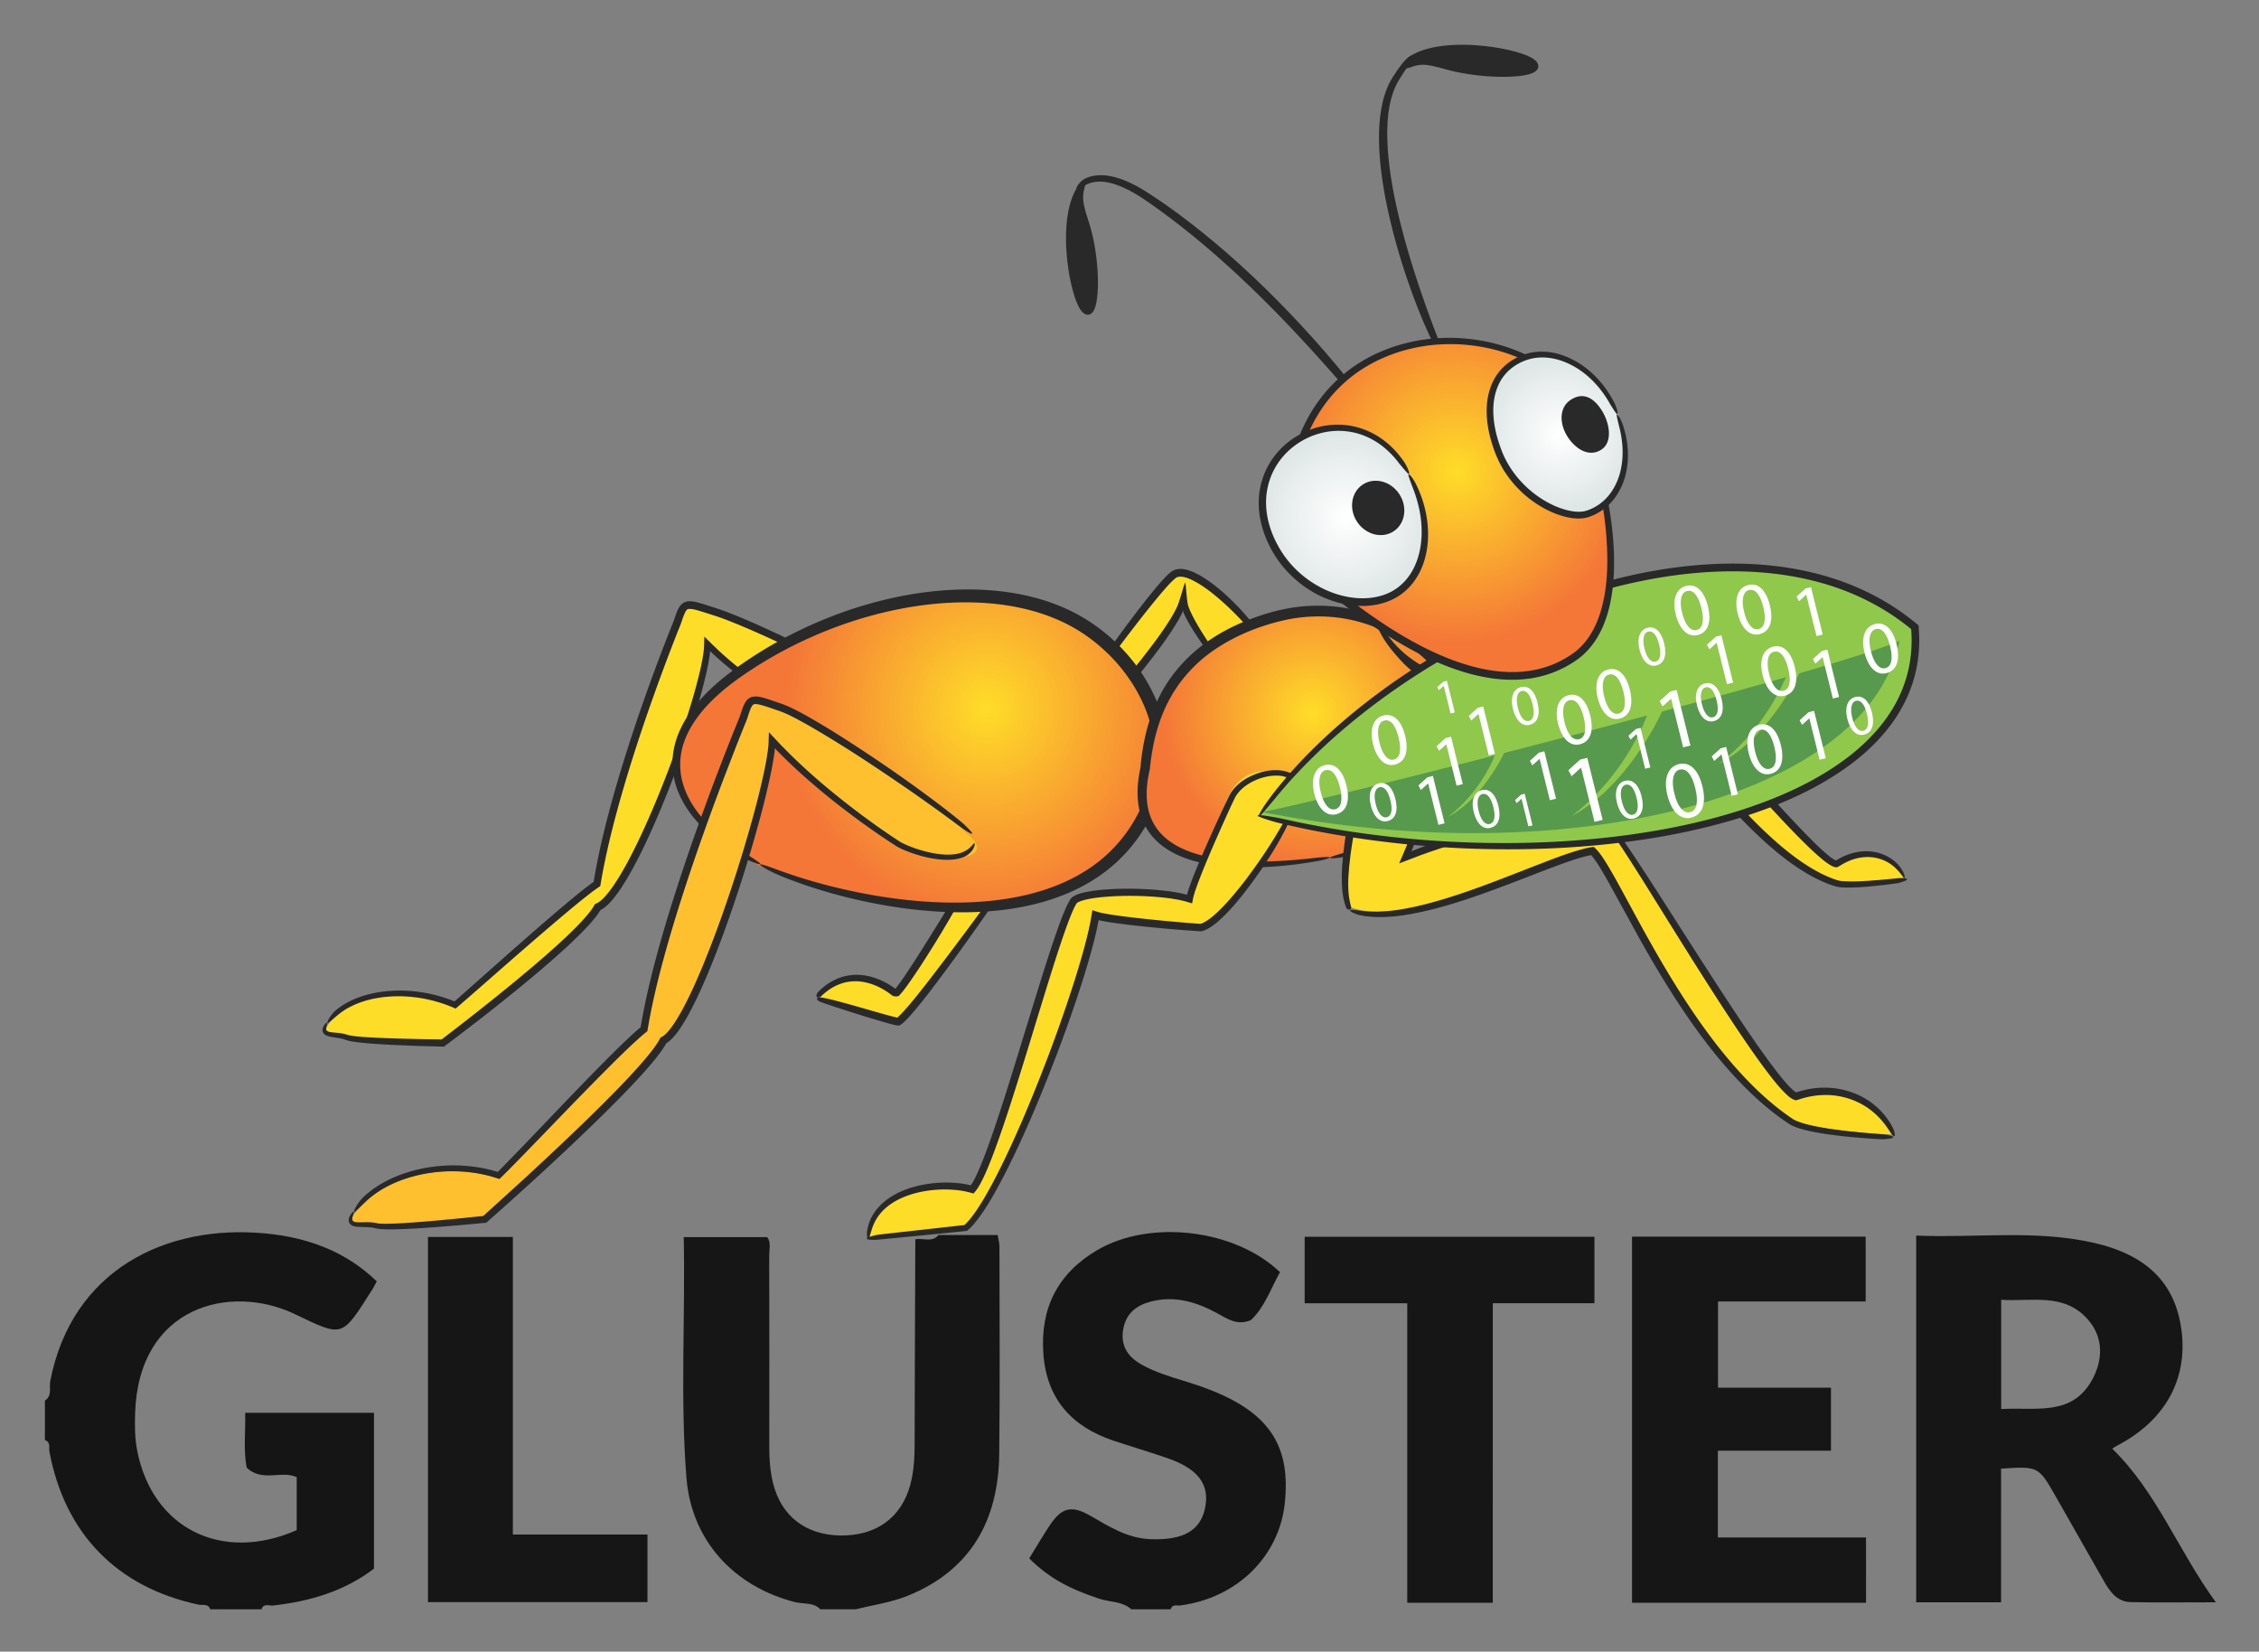 <svg xmlns="http://www.w3.org/2000/svg" role="img" xmlns:xlink="http://www.w3.org/1999/xlink" viewBox="20.67 13.17 459.16 335.66"><rect x="20.67" y="13.17" width="459.16" height="335.66" fill="#808080" stroke="none"/><title>Gluster logo</title><g transform="translate(72 75.2)"><linearGradient id="a" x1="-142.899" x2="122.961" y1="4.384" y2="4.384" gradientTransform="rotate(3.629 -1705.352 389571.087) scale(170.977)" gradientUnits="userSpaceOnUse"><stop offset="0" stop-color="#fedd28"/><stop offset="1" stop-color="#ef7c37"/></linearGradient><path fill="url(#a)" d="M237.94 87.824l-12.79 11.088c17.004.882 46.497-17.43 55.505-20.337 4.804 2.815 23.582 33.489 40.534 38.727 2.614.874 14.378-.834 14.378-.834-1.777-4.303-7.658-6.718-13.564-2.845-3.614.372-34.247-37.297-38.256-39.954a25.563 25.563 0 0 0-3.152-.185c-9.478-.001-23.854 4.44-42.649 14.34"/></g><path fill="#292929" d="M406.133 189.778c-.938-.983-2.323-1.855-4.031-2.233-1.7-.383-3.703-.221-5.63.605-.479.211-.961.439-1.427.724a5.998 5.998 0 0 0-.355.218l-.562.312c-.406.095-.904-.133-1.221-.297-1.144-.648-2.049-1.461-3.008-2.3-1.883-1.692-3.738-3.577-5.641-5.561-7.581-7.94-15.748-17.563-23.899-26.661a137.939 137.939 0 0 0-3.092-3.329c-.52-.531-1.05-1.066-1.576-1.52-.296-.235-.115-.155-.622-.218-.361-.04-.724-.064-1.084-.087-2.901-.155-5.791.146-8.555.614-5.539.968-10.617 2.604-15.046 4.212-8.854 3.282-15.175 6.502-17.562 7.646-1.828.904-5.357 2.178-.449-.88.158-.093 1.798-.962 4.6-2.326 2.806-1.357 6.772-3.215 11.646-5.127 4.876-1.887 10.658-3.904 17.146-5.03a45.436 45.436 0 0 1 4.99-.576 32.072 32.072 0 0 1 2.58-.044c.435.011.869.029 1.306.062l.656.056.385.042c.178.032.373.011.508.149.34.235.485.373.657.52l.495.454.937.921c.61.619 1.207 1.251 1.8 1.886a299.24 299.24 0 0 1 3.508 3.856c9.266 10.359 18.321 21.062 25.945 28.637.957.935 1.898 1.814 2.832 2.57.231.188.466.365.694.525.208.15.505.328.617.379.085.039.195.089.278.006l.261-.16.395-.219c2.096-1.142 4.296-1.564 6.127-1.404a8.98 8.98 0 0 1 4.221 1.41c.957.619 1.455 1.209 1.665 1.438.766.938 1.034 1.665 1.148 2.066.1.416.055.524-.07.444-.24-.167-.824-1.064-1.567-1.78"/><path fill="#292929" d="M354.623 154.573c5.221 4.364 13.944 17.18 24.348 27.19 2.595 2.492 5.294 4.799 8.04 6.663 1.373.932 2.756 1.755 4.133 2.423a23.3 23.3 0 0 0 2.053.887c.327.124.705.254.996.346.288.082.627.127.959.158 2.713.182 5.192-.065 7.117-.197 1.938-.158 3.372-.311 4.155-.393 1.199-.125 3.459.072.125.981-.104.025-1.196.188-3.036.402-1.846.193-4.41.525-7.591.518-.399-.01-.812-.024-1.247-.073a6.645 6.645 0 0 1-.681-.109c-.26-.059-.467-.137-.659-.193a24.557 24.557 0 0 1-2.474-.963c-1.653-.749-3.308-1.698-4.934-2.791-3.254-2.186-6.396-4.924-9.355-7.836-5.918-5.84-11.129-12.362-15.123-17.383-1.991-2.517-3.681-4.664-4.958-6.209-1.271-1.553-2.146-2.474-2.363-2.723-.825-.962-1.021-1.178-.827-1.274.197-.083.816.178 1.322.576"/><g transform="translate(72 75.2)"><linearGradient id="b" x1="-141.019" x2="125.04" y1="8.456" y2="8.456" gradientTransform="rotate(3.629 2398.675 122994.492) scale(53.948)" gradientUnits="userSpaceOnUse"><stop offset="0" stop-color="#fedd28"/><stop offset="1" stop-color="#ef7c37"/></linearGradient><path fill="url(#b)" d="M186.919 55.067c-3.196 2.239-15.953 20.363-15.953 20.363l-2.449 3.794 3.121 4.454s15.542-16.886 17.244-23.589c.181 3.843 8.861 14.607 8.861 14.607l6.653-6.305c-2.951-5.102-11.773-13.708-16.133-13.708-.517 0-.971.12-1.344.384"/></g><path fill="#292929" d="M241.38 154.503c.326.312.769.812 1.309 1.471l.883 1.103.273.322.122.143.06.071c.021.002.046-.051.068-.072.13-.206 1.228-1.482 2.113-2.537l2.976-3.558c2.083-2.521 4.337-5.3 6.462-8.193 1.062-1.446 2.086-2.924 3.002-4.419.226-.375.447-.749.654-1.126l.154-.283.236-.463c.158-.321.312-.647.449-1.012.273-.729.535-1.653.807-2.531l.354-1.212c.063-.221.047-.07.111-.237.037-.062.12-.285.197-.481.222 2.238.338 3.973.562 4.773.134.405.28.771.437 1.115l.324.69c.42.847.871 1.653 1.32 2.416a78.968 78.968 0 0 0 2.587 4.041c1.578 2.315 2.724 3.85 3.011 4.268.295.421.49 1.479-.776.61-.058-.046-1.196-1.429-2.896-3.75a76.942 76.942 0 0 1-2.857-4.174 39.115 39.115 0 0 1-1.521-2.608l-.361-.717-.127-.271a2.732 2.732 0 0 1-.16-.472l-.019-.103c-.006-.022-.002-.106-.015-.039l-.064.208a4.24 4.24 0 0 1-.166.399l-.097.194-.331.619c-.234.428-.48.853-.736 1.271-1.019 1.678-2.148 3.299-3.308 4.875-2.319 3.147-4.755 6.107-6.962 8.689a199.321 199.321 0 0 1-3.112 3.552l-1.688 1.861-.521.562c-.083.071-.172.228-.25.229l-.211-.305-.797-1.146-1.567-2.307c-.349-.527-.555-.853-.591-.939-.444-1.065.24-.885.662-.527"/><path fill="#292929" d="M276.229 142.867c-.986-1.075-3.334-4.039-6.967-7.296-1.812-1.598-3.931-3.372-6.377-4.562-1.193-.561-2.617-.964-3.339-.284-1.015.853-2.011 2.031-2.964 3.14-3.805 4.547-7.325 9.267-10.068 12.896-1.351 1.826-2.564 3.37-3.363 4.573l-1.585 2.296c-.313.432-1.262.971-.829-.54.042-.068 1.69-2.902 4.53-6.779 2.813-3.903 6.515-9.098 10.663-14.061a38.557 38.557 0 0 1 1.639-1.823c.293-.296.589-.589.937-.876.313-.287.899-.614 1.396-.689 1.039-.189 1.927.062 2.724.335.797.29 1.519.661 2.196 1.06 2.699 1.624 4.832 3.574 6.607 5.319 3.54 3.51 5.385 6.487 5.488 6.794.408 1.154-.29.88-.688.497"/><g transform="translate(72 75.2)"><linearGradient id="c" x1="-140.565" x2="125.694" y1="7.747" y2="7.747" gradientTransform="rotate(3.629 847.529 123240.51) scale(54.605)" gradientUnits="userSpaceOnUse"><stop offset="0" stop-color="#fedd28"/><stop offset="1" stop-color="#ef7c37"/></linearGradient><path fill="url(#c)" d="M131.229 140.07s-8.393-7.538-15.942.717c0 0 15.445 4.971 16.464 4.897 3.392-2.166 20.559-27.019 20.559-27.019l-6.204-1.841c-.001.001-12.289 20.818-14.877 23.246"/></g><path fill="#292929" d="M187.442 215.877c1.416.154 4.936 1.123 9.47 2.429l3.573 1.02 1.89.505c.919.162.462.298 1.071-.198 1.86-1.854 3.639-4.172 5.398-6.388 6.981-9.006 13.447-17.991 14.277-19.021.315-.4 1.256-.874.812.563-.08.171-6.875 10.247-14.345 20.01a113.043 113.043 0 0 1-2.881 3.597c-.493.585-.994 1.16-1.518 1.718-.266.278-.534.554-.828.821a5.89 5.89 0 0 1-.642.506c-.242.211-.562.143-.86.104-.351-.063-.477-.1-.669-.145l-.533-.138-1.03-.281-1.976-.576-3.611-1.108c-4.482-1.41-7.548-2.444-7.807-2.596-.982-.574-.336-.848.209-.822"/><path fill="#292929" d="M217.542 192.506c-.437 1.354-2.282 4.771-4.799 9.004a231.984 231.984 0 0 1-4.205 6.802 147.044 147.044 0 0 1-2.351 3.551 75.703 75.703 0 0 1-1.235 1.752c-.461.604-.726 1.035-1.599 1.969-.24.035-.444.126-.616.107a7.455 7.455 0 0 0-.622-.119 11.916 11.916 0 0 0-.496-.393l-.334-.242a15.286 15.286 0 0 0-1.885-1.119 12.207 12.207 0 0 0-2.594-.95c-1.728-.42-3.393-.327-4.749.07-1.361.394-2.416 1.032-3.16 1.566-.746.541-1.202.974-1.387 1.135-.32.282-1.282.568-.701-.698.021-.028.363-.428 1.065-1.02a11.52 11.52 0 0 1 3.299-1.976c1.513-.589 3.507-.873 5.577-.478 1.032.187 2.075.522 3.091.984a15.388 15.388 0 0 1 2.227 1.244l.446.312.12.097c.04.014.076-.062.111-.093l.122-.147.289-.376.66-.906a81.81 81.81 0 0 0 1.289-1.882c.847-1.27 1.677-2.558 2.483-3.824a595.387 595.387 0 0 0 4.457-7.145c2.651-4.308 4.532-7.405 4.746-7.619.714-.718.869-.083.751.394"/><g transform="translate(72 75.2)"><linearGradient id="d" x1="-142.289" x2="123.771" y1="4.243" y2="4.243" gradientTransform="rotate(3.629 -2355.903 398474.503) scale(177.136)" gradientUnits="userSpaceOnUse"><stop offset="0" stop-color="#fedd28"/><stop offset="1" stop-color="#ef7c37"/></linearGradient><path fill="url(#d)" d="M86.577 64.373s-12.776 31.074-16.332 53.294c-5.003 3.336-23.829 20.361-28.871 24.713-9.736-4.213-21.483-2.608-25.863 3.61-1.87 2.657 1.403 1.76 3.854 2.709 2.469.954 19.485 1.245 19.485 1.245s27.71-20.652 31.509-27.605c7.063-2.81 22.271-44.258 22.227-53.677 11.778 11.805 25.626 16.31 25.626 16.31l16.336-1.453c-10.592-8.376-33.531-19.007-40.089-21.11-2.791-.896-4.372-1.455-5.385-1.455-1.334-.001-1.681.968-2.497 3.419"/></g><path fill="#292929" d="M87.169 222.686c.553.411 1.879.249 3.419.594.193.045.393.094.595.162.222.075.333.104.542.148.379.077.798.133 1.234.182.874.096 1.826.161 2.839.221 2.029.118 4.31.201 6.802.271l3.894.093 3.944.062 3.434-2.644 3.798-2.97a470.62 470.62 0 0 0 8-6.445c2.732-2.258 5.52-4.616 8.269-7.109a94.931 94.931 0 0 0 4.047-3.867 41.782 41.782 0 0 0 1.896-2.061c.3-.352.592-.711.864-1.076.137-.182.266-.367.389-.551l.179-.28.293-.511c.624-.266.66-.318.929-.501.223-.165.443-.356.657-.563.427-.416.831-.881 1.216-1.373.771-.981 1.471-2.049 2.138-3.139 1.329-2.188 2.521-4.481 3.647-6.799 2.246-4.641 4.226-9.382 6.027-14.054 1.795-4.676 3.403-9.29 4.765-13.744a115.093 115.093 0 0 0 1.811-6.555 54.71 54.71 0 0 0 .671-3.167l.129-.775.07-.501.067-.6c.069-.796.078-1.729.093-2.545.059-.026.216.167.337.278l.378.378.757.75 1.37 1.317a69.126 69.126 0 0 0 5.892 4.904 74.563 74.563 0 0 0 7.069 4.653c4.234 2.452 7.273 3.716 8.275 4.153.714.311 1.69.815 1.968 1.104.286.28-.187.431-2.341-.188-.142-.061-2.958-1.087-7.38-3.483a75.016 75.016 0 0 1-7.614-4.757 70.945 70.945 0 0 1-4.33-3.338 67.714 67.714 0 0 1-2.221-1.938l-.662-.61-.183-.177-.09-.09c-.024-.014-.078-.102-.065-.023a4.79 4.79 0 0 1-.033.519l-.051.384-.128.81a55.965 55.965 0 0 1-.665 3.251 115.86 115.86 0 0 1-1.79 6.651c-1.348 4.505-2.942 9.159-4.729 13.877-1.792 4.716-3.767 9.498-6.024 14.201-1.134 2.349-2.334 4.678-3.698 6.933-.685 1.126-1.408 2.233-2.234 3.291a15.133 15.133 0 0 1-1.356 1.531c-.25.241-.517.479-.814.695-.25.2-.769.485-.746.458l-.066.112-.21.329a14.85 14.85 0 0 1-.442.627c-.3.406-.614.791-.934 1.167a43.064 43.064 0 0 1-1.983 2.153 95.033 95.033 0 0 1-4.141 3.954c-2.796 2.531-5.613 4.905-8.367 7.167a417.617 417.617 0 0 1-8.04 6.424l-3.8 2.934-3.827 2.89-5.163-.138-4.449-.176c-2.805-.135-5.273-.287-7.356-.51-1.056-.127-1.956-.211-2.906-.509-.728-.286-1.358-.383-1.952-.478-.602-.093-1.043-.143-1.527-.265-.566-.135-.852-.359-.966-.464-.479-.439-.406-1.047-.254-1.399.16-.387.362-.61.478-.732.248-.231.352-.229.366-.106.018.121-.075.381-.149.684-.069.275-.152.67.138.899"/><path fill="#292929" d="M204.532 157.619a163.205 163.205 0 0 0-10.792-6.417 261.707 261.707 0 0 0-18.995-9.374 156.335 156.335 0 0 0-5.782-2.434 50.04 50.04 0 0 0-3.026-1.097c-1.052-.333-2.113-.687-3.166-.997-1.013-.308-2.243-.575-2.496-.187-.224.208-.457.701-.644 1.205-.207.531-.348 1.015-.583 1.654a339.218 339.218 0 0 0-2.566 6.569c-3.372 8.912-6.636 18.328-9.377 27.809-1.364 4.738-2.595 9.496-3.562 14.217a117.744 117.744 0 0 0-.667 3.533l-.085.502c-.054.221-.04.479-.149.669l-.947.659c-.473.342-.941.7-1.406 1.061-1.856 1.448-3.654 2.947-5.417 4.43-7.038 5.95-13.498 11.69-19.192 16.654l-2.324 2.009c-.057.09-.138.034-.213.001l-.229-.098-.456-.191-.641-.256a28.734 28.734 0 0 0-5.989-1.582c-3.08-.465-5.896-.38-8.249.005-2.356.384-4.246 1.07-5.606 1.765a13.414 13.414 0 0 0-2.636 1.723c-.673.535-1.554 1.37-1.928 1.6-.193.106-.278.044-.143-.332.146-.366.51-1.065 1.425-2.016.061-.055.62-.594 1.768-1.32 1.146-.718 2.91-1.585 5.269-2.171 2.35-.589 5.286-.906 8.602-.626a29.583 29.583 0 0 1 7.926 1.787l.617.242c.07.004.159.118.217.038l.841-.737c5.96-5.254 12.837-11.463 20.405-17.911 1.9-1.605 3.83-3.233 5.885-4.806l.786-.582.267-.188c.02-.016.042-.027.058-.043l.015-.09.301-1.745c.231-1.278.485-2.559.756-3.842 1.091-5.128 2.464-10.27 3.974-15.37 3.035-10.198 6.602-20.241 10.266-29.581l.694-1.741c.104-.269.258-.624.327-.819l.302-.887c.217-.597.414-1.2.834-1.854.214-.317.539-.676.984-.879.439-.201.884-.229 1.251-.214.742.045 1.344.218 1.941.382.594.169 1.164.353 1.729.533 1.116.365 2.25.708 3.353 1.127 4.363 1.66 8.342 3.502 12.028 5.248 7.355 3.518 13.396 6.836 17.658 9.418 4.268 2.577 6.742 4.43 7.135 4.754 2.954 2.542 1.185 1.763-.348.793"/><g transform="translate(72 75.2)"><radialGradient id="e" cx="-141.186" cy="7.282" r=".651" gradientTransform="matrix(62.508 3.965 -4.167 65.671 9004.836 163.594)" gradientUnits="userSpaceOnUse"><stop offset="0" stop-color="#fedd28"/><stop offset="1" stop-color="#f47738"/></radialGradient><path fill="url(#e)" d="M98.172 75.123c-21.521 15.43-11.745 30.57 4.585 38.636 17.033 8.416 71.792 21.277 81.167-18.487 1.961-11.952-6.065-24.751-17.35-30.904-6.179-3.372-13.721-4.97-21.832-4.97-15.237-.002-32.493 5.632-46.57 15.725"/></g><path fill="#292929" d="M178.078 189.698c3.215 1.216 9.078 3.238 17.111 4.855 4.014.803 8.565 1.502 13.559 1.848 4.986.336 10.428.331 16.074-.502 5.619-.841 11.508-2.547 16.708-5.881a29.985 29.985 0 0 0 6.98-6.183c2.015-2.446 3.641-5.265 4.852-8.302a38.584 38.584 0 0 0 1.527-4.702c.222-.789.328-1.489.396-2.324.076-.806.101-1.62.081-2.437-.072-3.265-.87-6.546-2.208-9.616-2.688-6.146-7.426-11.488-13.177-15.074-5.918-3.687-12.963-5.341-19.881-5.71-6.949-.366-13.853.505-20.34 2.1-6.496 1.604-12.598 3.951-18.127 6.744a84.526 84.526 0 0 0-7.855 4.509c-2.47 1.598-4.785 3.249-6.824 5.059-4.079 3.569-7.156 7.861-7.853 12.309a13.648 13.648 0 0 0 .443 6.257c.585 1.913 1.508 3.582 2.51 5.013 2.032 2.863 4.312 4.816 6.102 6.215 1.811 1.395 3.188 2.234 3.896 2.671 1.08.665 2.598 1.61 3.036 2.029.445.396-.271.436-3.539-1.179-.099-.058-1.022-.556-2.581-1.588-1.545-1.044-3.762-2.61-6.12-5.114-1.168-1.257-2.365-2.757-3.377-4.591-1.008-1.825-1.823-4.012-2.047-6.463-.234-2.444.182-5.108 1.249-7.614 1.054-2.515 2.69-4.87 4.66-7.019 1.973-2.152 4.28-4.119 6.794-5.939a85.042 85.042 0 0 1 8.047-5.167c5.715-3.232 12.116-6.012 19.03-7.979 6.905-1.962 14.342-3.143 21.965-2.935 7.576.22 15.492 1.869 22.258 6.061 6.813 4.25 12.28 10.704 14.987 18.249 1.339 3.764 1.929 7.825 1.487 11.787-.06.477-.116 1.011-.231 1.521a43.038 43.038 0 0 1-1.24 4.186 36.905 36.905 0 0 1-2.317 5.238c-1.811 3.346-4.186 6.336-6.942 8.77-2.758 2.44-5.867 4.324-9.057 5.724-6.41 2.789-13.006 3.754-19.029 3.998-6.047.229-11.604-.287-16.508-1.028a108.845 108.845 0 0 1-12.702-2.736c-7.069-1.978-11.207-3.869-11.881-4.173-2.533-1.217-3.086-1.755-2.75-1.755.34-.015 1.595.421 2.834.868"/><g transform="translate(72 75.2)"><linearGradient id="f" x1="-142.315" x2="123.741" y1="5.976" y2="5.976" gradientTransform="rotate(-10.12 -8941.746 -74644.432) scale(92.772)" gradientUnits="userSpaceOnUse"><stop offset="0" stop-color="#fec02e"/><stop offset="1" stop-color="#ef7c37"/></linearGradient><path fill="url(#f)" d="M99.586 84.32s-16.329 39.314-20.156 63.279c-5.152 3.996-24.029 24.414-29.562 29.827-10.725-3.562-24.116-.334-29.289 7.365-2.229 3.318 1.615 1.834 4.447 2.589 2.835.755 21.981-1.2 21.981-1.2s32.358-28.497 36.314-36.314c7.144-3.583 21.994-51.35 22.038-61.146 11.059 11.943 26.032 21.25 26.032 21.25 4.12 3.439 20.627 3.814 14.535-1.958-8.934-8.47-32.506-23.68-38.712-25.803-2.664-.911-4.181-1.483-5.159-1.483-1.301-.001-1.647 1.013-2.469 3.594"/></g><path fill="#292929" d="M92.574 261.425c.197.105.431.127.673.143.271.016.611.014.953.006.696-.01 1.49-.044 2.382.065.223.024.452.067.686.12.193.045.395.067.62.084.442.033.92.037 1.415.034a70.912 70.912 0 0 0 3.202-.126c2.277-.135 4.826-.341 7.607-.591l4.342-.41 4.447-.455 8.255-7.507a747.212 747.212 0 0 0 9.168-8.571c3.146-2.998 6.371-6.129 9.576-9.409 1.6-1.644 3.196-3.322 4.74-5.063a63.25 63.25 0 0 0 2.248-2.667c.359-.455.708-.917 1.035-1.385.163-.234.321-.471.47-.707.158-.255.242-.394.521-.933l.393-.219c.078-.045.12-.076.182-.12.116-.081.23-.177.345-.275.228-.201.449-.435.663-.68.426-.49.824-1.033 1.203-1.599.755-1.129 1.436-2.338 2.082-3.568 1.287-2.466 2.435-5.032 3.522-7.624 2.165-5.188 4.082-10.49 5.845-15.758a289.057 289.057 0 0 0 4.745-15.646 166.766 166.766 0 0 0 1.884-7.613c.275-1.253.526-2.498.735-3.729l.146-.923.065-.458.088-.722c.103-.95.111-2.087.139-3.101.056-.004.169.128.273.241l.311.335.62.665 1.235 1.308 1.698 1.722a114.79 114.79 0 0 0 3.215 3.058 138.488 138.488 0 0 0 6.349 5.448 162.055 162.055 0 0 0 11.489 8.484l1.267.836.31.199c.074.053.168.093.283.151l.636.304c.849.383 1.686.695 2.489.959 1.608.524 3.087.848 4.372 1.008 2.583.348 4.325-.105 5.001-.45a5.074 5.074 0 0 0 1.257-.796c.37-.324.639-.688.81-.855.167-.168.279-.133.195.319-.09.413-.448 1.42-1.836 2.224-.094.06-1.53.808-4.023.729-1.237-.024-2.717-.216-4.381-.624a28.024 28.024 0 0 1-2.625-.787c-.932-.345-1.83-.67-2.885-1.266-3.578-2.281-7.718-5.179-12.2-8.689a139.908 139.908 0 0 1-6.895-5.769 114.374 114.374 0 0 1-3.52-3.278l-1.713-1.705-.278-.288-.137-.145-.069-.074c-.021-.02-.053-.069-.045-.01a6.01 6.01 0 0 1-.042.597l-.08.63-.147.951a81.036 81.036 0 0 1-.73 3.804 167.967 167.967 0 0 1-1.869 7.696 282.5 282.5 0 0 1-4.717 15.761c-1.757 5.304-3.669 10.639-5.844 15.88-1.094 2.619-2.249 5.215-3.563 7.742-.661 1.263-1.359 2.508-2.161 3.71a17.64 17.64 0 0 1-1.319 1.752 8.7 8.7 0 0 1-.802.819c-.148.13-.302.257-.47.378-.08.06-.182.126-.253.169l-.063.036a11.63 11.63 0 0 1-.364.625c-.168.268-.342.527-.52.783-.354.506-.723.994-1.1 1.471a64.524 64.524 0 0 1-2.325 2.757 148.212 148.212 0 0 1-4.827 5.147c-3.25 3.319-6.505 6.466-9.672 9.467a644.526 644.526 0 0 1-9.202 8.534l-4.314 3.898-4.261 3.789-5.75.532-4.992.397c-3.147.226-5.915.384-8.258.415-1.185.004-2.211.021-3.266-.16l-.357-.084c-.094-.025-.193-.042-.286-.062a8.57 8.57 0 0 0-.568-.084 13.65 13.65 0 0 0-1.056-.066c-.66-.023-1.218-.027-1.667-.072-.555-.039-1.014-.209-1.148-.299-.333-.193-.557-.494-.6-.812-.056-.307.018-.591.1-.828.201-.498.418-.729.539-.874.28-.294.396-.312.4-.169.007.142-.113.45-.226.832-.05.188-.103.382-.098.585-.002.198.101.418.303.503"/><path fill="#292929" d="M216.198 181.447c-2.162-1.602-6.06-4.495-11.375-8.16-5.322-3.643-12.004-8.187-19.854-12.718-1.971-1.09-4.01-2.273-6.174-3.005-1.134-.378-2.29-.803-3.409-1.11-.545-.15-1.135-.251-1.428-.166a.634.634 0 0 0-.352.251 2.892 2.892 0 0 0-.355.639c-.224.51-.412 1.108-.603 1.7-.194.682-.484 1.234-.704 1.829l-1.427 3.571-2.833 7.332c-3.751 9.924-7.447 20.384-10.574 30.917-1.555 5.266-2.967 10.553-4.047 15.805l-.384 1.97-.374 2.131c-.038.112 0 .258-.101.345l-.318.253-.442.36-.74.638-1.455 1.327c-1.915 1.794-3.764 3.63-5.573 5.446-7.233 7.277-13.83 14.274-19.747 20.26l-1.15 1.142-.404.396c-.07.057-.13.151-.206.175l-.268-.086-.925-.291c-.95-.282-1.898-.51-2.835-.685a30.261 30.261 0 0 0-5.436-.502c-3.473-.005-6.563.56-9.102 1.353-5.125 1.596-7.857 4.107-8.73 4.953-.708.654-1.642 1.643-2.039 1.915-.204.129-.29.064-.139-.347.156-.404.545-1.169 1.481-2.271.063-.063.637-.69 1.817-1.606 1.181-.905 2.999-2.079 5.497-3.074 2.49-.995 5.655-1.82 9.345-2.055a31.615 31.615 0 0 1 5.867.169 28.56 28.56 0 0 1 4.73.973l.397.121c.041 0 .067-.056.103-.08l.145-.145c6.197-6.281 13.21-13.854 20.982-21.723 1.95-1.964 3.936-3.954 6.047-5.899.53-.484 1.068-.968 1.639-1.438.103-.097.113-.064.151-.146l.043-.268.184-1.069c.253-1.427.538-2.852.843-4.278 1.233-5.704 2.809-11.413 4.528-17.075 3.456-11.323 7.485-22.475 11.527-32.873l1.523-3.861 1.505-3.723c.209-.645.405-1.286.671-1.951.137-.333.287-.676.523-1.032.222-.349.617-.742 1.114-.925 1.017-.312 1.735-.044 2.401.101.665.181 1.285.391 1.898.599l1.811.624c.626.208 1.246.475 1.822.742a52.7 52.7 0 0 1 3.329 1.728 146.272 146.272 0 0 1 6.077 3.62c15.351 9.682 25.059 17.612 25.883 18.397 3.136 2.962 1.261 1.968-.38.78"/><path fill="#292929" d="M298.346 173.923c2.762-.239 7.258-1.03 12.398-2.674 5.146-1.605 10.932-3.939 16.471-6.398 5.54-2.456 10.848-5.019 15.111-7.019 4.258-2.016 7.509-3.401 8.771-3.838.482-.177 1.213-.296 1.487-.186.277.111.097.391-1.123 1.104-.16.068-3.328 1.43-7.949 3.756-4.628 2.292-10.751 5.402-17.081 8.22-6.317 2.829-12.887 5.307-18.174 6.597-5.278 1.354-9.219 1.371-9.806 1.285-2.262-.298-1.135-.723-.105-.847"/><g transform="translate(72 75.2)"><radialGradient id="g" cx="-141.156" cy="9.283" r=".652" gradientTransform="rotate(3.629 2326.923 107141.66) scale(46.45)" gradientUnits="userSpaceOnUse"><stop offset="0" stop-color="#fedd28"/><stop offset="1" stop-color="#f47738"/></radialGradient><path fill="url(#g)" d="M206.35 63.746c-20.731 6.371-24.045 21.243-24.928 30.41-5.036 22.159 21.985 20.706 37.573 18.234 15.589-2.469 31.175-14.449 30.006-24.611-3.657-13.629-16.17-25.636-32.317-25.634-3.308.001-6.768.504-10.334 1.601"/></g><path fill="#292929" d="M288.818 188.106c-2.519.444-7.072 1.22-13.221 1.354-3.07.041-6.553-.068-10.3-.842-1.868-.394-3.803-.966-5.694-1.894-1.881-.925-3.733-2.244-5.133-4.097-1.41-1.837-2.251-4.167-2.484-6.549a18.865 18.865 0 0 1-.014-3.604c.051-.604.129-1.203.225-1.803l.164-.896.091-.446.022-.113.002-.014.019-.201c.431-4.764 1.501-9.802 3.907-14.434 2.365-4.639 6.104-8.708 10.598-11.625 2.24-1.472 4.648-2.686 7.134-3.68 2.483-.985 5.043-1.803 7.696-2.324 5.42-1.091 11.122-.855 16.322.758 5.214 1.587 9.865 4.49 13.582 8.062a36.789 36.789 0 0 1 8.377 12.197c.461 1.096.862 2.2 1.203 3.309l.241.829c.065.305.168.479.221.953.056.604.057 1.202.005 1.79-.193 2.365-1.11 4.479-2.21 6.293-2.266 3.632-5.245 6.245-8.053 8.315a46.436 46.436 0 0 1-8.034 4.657c-4.887 2.208-8.43 2.931-9.642 3.214-.93.206-2.266.342-2.712.257-.451-.097.01-.294 2.535-1.029.146-.077 2.982-.611 7.477-2.54a47.281 47.281 0 0 0 7.663-4.192c2.765-1.887 5.746-4.306 8.188-7.552 1.201-1.62 2.26-3.465 2.81-5.501.27-1.014.411-2.071.346-3.126-.003-.132-.021-.264-.033-.395-.009-.084-.004-.076-.014-.104l-.05-.171-.246-.823a30.15 30.15 0 0 0-.563-1.646c-1.622-4.378-4.267-8.667-7.836-12.306-3.559-3.639-8.078-6.598-13.155-8.239-5.068-1.666-10.648-1.938-15.993-.854-5.417 1.151-10.776 3.307-15.233 6.472-4.482 3.163-7.924 7.537-9.92 12.396-1.017 2.422-1.705 4.942-2.162 7.46a50.943 50.943 0 0 0-.535 3.776l-.03.281-.063.303-.099.452-.171.904c-.104.6-.184 1.199-.234 1.796-.213 2.376.031 4.716.914 6.719.865 2.01 2.36 3.617 4.094 4.766 1.735 1.16 3.664 1.916 5.556 2.449 1.896.533 3.767.848 5.547 1.053 3.565.398 6.765.38 9.437.287 5.352-.223 8.637-.719 9.179-.745 4.078-.406 2.208.248.279.643"/><g transform="translate(72 75.2)"><linearGradient id="h" x1="-144.744" x2="121.491" y1="1.798" y2="1.798" gradientTransform="rotate(-129.882 -12599.417 -5771.854) scale(175.904)" gradientUnits="userSpaceOnUse"><stop offset="0" stop-color="#fedd28"/><stop offset="1" stop-color="#ef7c37"/></linearGradient><path fill="url(#h)" d="M223.189 122.372c12.77 4.655 40.246-10.511 49.171-11.865 4.733 4.146 18.573 40.377 40.332 54.823 3.68 2.539 20.839 3.224 20.839 3.224-2.983-7.489-11.501-11.087-19.761-8.15-4.925-1.081-34.04-50.964-38.03-54.678-9.041-2.879-23.373-1.098-41.514 6.204 3.163-7.484 4.271-12.795 3.626-14.757l-12.511-2.714c-2.305 12.15-4.514 22.767-2.152 27.913"/></g><path fill="#292929" d="M346.999 181.338c-1.059-.11-3.191-.5-6.084-.604-2.891-.116-6.528.064-10.47.648-3.942.585-8.184 1.551-12.312 2.743a133.32 133.32 0 0 0-6.072 1.92c-.983.336-1.949.678-2.893 1.023l-4.102 1.561.879-2.052.761-1.84c.331-.822.637-1.617.914-2.381a49.834 49.834 0 0 0 1.322-4.137c.667-2.432.749-4.112.712-4.573-.001-.272.058-.658.188-.84.115-.187.472-.142.795.762.051.085.159 1.825-.438 4.393-.282 1.29-.704 2.803-1.258 4.464a64.756 64.756 0 0 1-.929 2.603l-.442 1.141 1.294-.51c1.018-.387 2.063-.771 3.13-1.146a116.378 116.378 0 0 1 6.594-2.121c4.485-1.299 9.088-2.282 13.277-2.765 4.188-.498 7.953-.454 10.683-.107 2.736.33 4.418.896 4.623.987 1.169.606.428.862-.172.831"/><path fill="#292929" d="M404.879 243.279c-.646-1.021-1.84-2.913-4.136-4.631-2.258-1.71-5.729-3.121-9.745-2.922a16.66 16.66 0 0 0-3.045.426c-.513.119-1.025.262-1.536.436l-.655.188c-.227-.01-.451-.105-.664-.201a5.724 5.724 0 0 1-.311-.174l-.215-.146a5.757 5.757 0 0 1-.385-.299c-1.85-1.645-3.253-3.559-4.75-5.514-2.926-3.938-5.751-8.181-8.515-12.414-5.512-8.475-10.718-16.938-14.8-23.467-4.062-6.543-7.069-11.106-7.783-12.01-.259-.363-.551-.914-.573-1.185-.043-.278.366-.318 1.354.578.065.057.953 1.184 2.311 3.17 1.364 1.986 3.23 4.825 5.431 8.238 4.405 6.819 10.139 15.952 16.102 24.973 2.992 4.495 6.018 9 9.125 12.989.781.989 1.572 1.948 2.396 2.791.205.208.413.409.622.591a4.947 4.947 0 0 0 .551.419c.04.022.081.044.126.054l.142-.045c.293-.102.591-.185.887-.267a17.447 17.447 0 0 1 6.901-.498c2.156.279 4.077.968 5.649 1.832a14.931 14.931 0 0 1 3.707 2.87c1.812 1.959 2.425 3.525 2.527 3.761.611 1.967-.217 1.213-.718.457"/><path fill="#292929" d="M296.802 198.22c1.873.32 5.33.43 9.829-.448 4.501-.836 9.997-2.538 16.082-4.8 3.047-1.126 6.244-2.389 9.58-3.691 3.354-1.278 6.781-2.705 10.575-3.681a14.08 14.08 0 0 1 1.329-.26c.191-.007.422-.14.548.071.148.135.295.271.436.417l.202.219.135.157c.167.2.322.402.474.607.594.812 1.106 1.646 1.612 2.487 1.004 1.685 1.94 3.4 2.881 5.123 1.874 3.449 3.739 6.931 5.672 10.353 3.854 6.846 7.963 13.477 12.365 19.311 4.388 5.838 9.094 10.864 13.801 14.513.587.454 1.173.892 1.757 1.306l.876.605c.256.179.54.322.84.452 1.21.516 2.504.812 3.717 1.071 2.442.5 4.671.782 6.582 1.009 3.831.436 6.414.601 7.322.678 1.395.108 3.929.734-.057.986-.128 0-2.324-.084-6.068-.422-1.872-.177-4.131-.41-6.71-.838-1.291-.225-2.659-.483-4.101-.923-.721-.234-1.467-.484-2.223-.979a49.046 49.046 0 0 1-1.931-1.347c-5.198-3.797-10.396-9.228-15.188-15.568-4.811-6.339-9.249-13.572-13.374-20.963l-6.075-11.062c-1.021-1.794-2.031-3.623-3.197-5.163a7.236 7.236 0 0 0-.341-.407l-.081-.078-.112.02-.564.118-.713.178a46.96 46.96 0 0 0-2.827.865c-3.733 1.28-7.317 2.732-10.753 4.044-3.434 1.32-6.714 2.54-9.798 3.571-6.16 2.08-11.568 3.354-15.59 3.683-4.027.366-6.561-.236-6.947-.354-1.531-.486-1.832-.863-1.623-.939.211-.1.943.001 1.658.079"/><path fill="#292929" d="M297.469 170.419c.297 1.627-.984 8.031-1.969 14.224-.484 3.098-.824 6.155-.789 8.516.007 2.367.484 3.967.59 4.299.069.238-.174.965-.918.362-.049-.027-.802-1.771-.933-4.399-.183-2.621.1-6.042.584-9.416.995-6.75 2.442-13.415 2.597-13.714.359-.558.754-.184.838.128"/><g transform="translate(72 75.2)"><linearGradient id="i" x1="-142.263" x2="123.597" y1="4.811" y2="4.811" gradientTransform="rotate(3.629 -1542.068 282311.89) scale(124.672)" gradientUnits="userSpaceOnUse"><stop offset="0" stop-color="#fedd28"/><stop offset="1" stop-color="#ef7c37"/></linearGradient><path fill="url(#i)" d="M198.336 99.937c-1.348 3.013-6.834 16.858-7.438 20.278-6.026-1.918-21.408-1.743-23.468.435-3.808 5.518-15.647 52.804-20.631 58.639-6.79-1.971-20.74-.165-21.394 10.17l20.121-2.182c7.708-6.429 24.33-50.337 26.328-63.656 2.63.934 16.382 2.193 21.358 2.508 4.667-.856 15.663-16.682 18.804-23.788 1.535-4.227-2.213-7.636-6.354-7.635-2.742 0-5.658 1.493-7.326 5.231"/></g><path fill="#292929" d="M196.938 263.177a9.14 9.14 0 0 1 1.474-3.611c.919-1.362 2.406-2.722 4.363-3.75 1.952-1.038 4.344-1.771 7.003-2.111a25.318 25.318 0 0 1 4.183-.185c.726.026 1.464.089 2.214.192.375.054.752.113 1.131.192l.477.102.202.052c.05-.034.087-.104.127-.157l.191-.307c.182-.304.356-.626.524-.954.337-.661.65-1.357.955-2.068a90.123 90.123 0 0 0 1.736-4.463c1.116-3.08 2.188-6.334 3.265-9.693 2.149-6.723 4.297-13.878 6.539-21.125 1.124-3.623 2.264-7.27 3.486-10.891.615-1.81 1.243-3.611 1.956-5.396.363-.892.729-1.774 1.218-2.662l.2-.336c.078-.131.202-.311.351-.426.289-.243.524-.358.779-.482a8.162 8.162 0 0 1 1.459-.491c1.916-.464 3.796-.619 5.664-.732a66.186 66.186 0 0 1 5.538-.062c1.822.053 3.623.169 5.396.375.886.103 1.765.228 2.635.388.435.08.866.171 1.297.274l.632.168c.027-.144.065-.284.109-.424l.293-.903c.215-.626.439-1.238.671-1.84.466-1.205.948-2.376 1.429-3.521a278.23 278.23 0 0 1 2.873-6.549 367.917 367.917 0 0 1 2.73-5.893c.227-.465.419-.909.693-1.386.268-.458.582-.875.92-1.25a9.858 9.858 0 0 1 2.246-1.816c3.187-1.838 6.496-2.159 8.769-1.271 1.146.447 1.896 1.356 2.146 2.149.267.797.217 1.411.19 1.769-.062.836-.556 1.87-.865 2.116-.147.13-.243.076-.235-.258-.008-.329.142-.964.115-1.931-.009-.04.029-.316-.031-.77-.065-.445-.243-1.068-.863-1.581-1.219-1.078-4.314-1.259-7.396.135-1.521.691-3.125 1.806-4.029 3.472-.891 1.84-1.842 3.958-2.815 6.135-.979 2.19-1.991 4.51-3.005 6.938a139.17 139.17 0 0 0-1.495 3.729 57.209 57.209 0 0 0-.698 1.925c-.111.329-.211.637-.313.984-.173.56-.278 1.188-.397 1.787l-1.05-.312-.528-.147-.414-.103a24.12 24.12 0 0 0-1.236-.252 37.907 37.907 0 0 0-2.557-.361 62.527 62.527 0 0 0-5.308-.334 64.853 64.853 0 0 0-5.444.097c-1.818.121-3.679.293-5.399.735-.422.113-.841.25-1.175.42a1.487 1.487 0 0 0-.344.224l-.033.049-.081.132-.158.279c-.415.776-.772 1.647-1.118 2.517-.685 1.746-1.304 3.547-1.91 5.352-1.204 3.613-2.337 7.271-3.456 10.899-2.232 7.259-4.383 14.421-6.547 21.128-1.084 3.354-2.167 6.595-3.302 9.67a85.374 85.374 0 0 1-1.778 4.478 34.629 34.629 0 0 1-1.002 2.122c-.181.346-.37.687-.576 1.024l-.168.266c-.09.127-.171.26-.266.379-.183.243-.374.482-.57.7l-1.08-.291-.641-.144c-.408-.08-.816-.146-1.224-.2a23.144 23.144 0 0 0-2.409-.177 24.594 24.594 0 0 0-4.484.322c-2.799.463-5.155 1.397-6.851 2.542-1.707 1.145-2.723 2.472-3.268 3.503-.552 1.036-.723 1.753-.793 1.946-.474 1.514-.567 1.974-.747 1.775-.156-.184-.245-1.008-.12-1.825"/><path fill="#292929" d="M282.977 179.508c-1.172 2.771-4.369 8.757-9.963 15.822-1.425 1.748-2.979 3.578-4.943 5.258-.497.414-1.022.818-1.622 1.175-.298.18-.619.345-.976.479a3.851 3.851 0 0 1-.619.18c-.133.052-.285 0-.392.006l-.243-.015-3.975-.292a299.437 299.437 0 0 1-8.322-.793 154.52 154.52 0 0 1-4.322-.529 71.27 71.27 0 0 1-2.201-.338l-1.103-.211a2.25 2.25 0 0 1-.318-.082c-.031.06-.032.165-.052.244l-.123.641a59.105 59.105 0 0 1-.384 1.771 90.216 90.216 0 0 1-.894 3.52 170.899 170.899 0 0 1-2.09 6.994 285.686 285.686 0 0 1-4.834 13.771c-3.426 9.016-7.086 17.638-10.896 25.05-1.939 3.687-3.828 7.124-6.189 9.899-.316.354-.59.646-.989 1-.123.091-.222.233-.366.271l-.458.05-.629.063-2.429.244-4.4.438-10.212.996c-1.409.123-4.008-.103-.106-.982.149-.032 3.227-.385 8.368-.957l9.152-1.015.196-.021c.042.002.073-.019.1-.049.012-.009.234-.217.361-.35.293-.304.58-.634.86-.98a27.867 27.867 0 0 0 1.616-2.263c1.043-1.604 2.041-3.365 3.023-5.219 3.904-7.438 7.659-16.341 11.192-25.66a303.556 303.556 0 0 0 4.99-14.24 181.274 181.274 0 0 0 2.155-7.199c.328-1.198.638-2.396.916-3.59.293-1.282.463-2.007.854-4.448.671.23 1.503.499 2.02.587l1.186.22c.798.131 1.601.248 2.399.356 1.598.216 3.188.399 4.753.568 3.135.34 6.183.623 9.101.86l2.163.161c.395.12.977-.222 1.52-.531 1.086-.684 2.072-1.6 2.984-2.506 1.82-1.84 3.377-3.753 4.762-5.539 5.512-7.215 8.227-12.538 8.559-13.068.792-1.297 1.088-1.601 1.176-1.383.082.215-.085.947-.356 1.636"/><path fill="#292929" d="M298.952 136c.646 2.073 1.966 3.499 3.104 5.279a21.458 21.458 0 0 0 4.149 4.741 21.776 21.776 0 0 0 4.61 3.008c.242.115.484.227.729.333.103.147-1.048 1.752-1.435 1.601-1.749-.689-3.469-2.187-4.865-3.732-1.571-1.741-3.081-3.575-4.086-5.612-1.008-2.035-2.269-3.525-2.206-5.618"/><path fill="#292929" d="M298.455 173.106c2.76-.241 7.258-1.029 12.396-2.672 5.147-1.607 10.934-3.938 16.471-6.4 5.541-2.455 10.848-5.018 15.112-7.018 4.258-2.017 7.51-3.402 8.771-3.839.997-.353 2.838-.46.362.919-.158.068-3.325 1.431-7.948 3.757-4.628 2.291-10.75 5.399-17.08 8.219-6.318 2.832-12.886 5.306-18.173 6.597-5.278 1.354-9.221 1.37-9.807 1.284-2.261-.297-1.134-.72-.104-.847"/><path fill="#90C84C" d="M276.297 179.029c26.66-37.397 97.391-68.595 133.6-38.392 3.612 40.906-75.06 53.619-133.6 38.392"/><g transform="translate(72 75.2)"><defs><path id="j" d="M205.232 68.205h129.537v39.082H205.232z"/></defs><clipPath id="k"><use overflow="visible" xlink:href="#j"/></clipPath><g clip-path="url(#k)"><path fill="#579A4E" d="M314.385 74.814c-2.461 4.872-8.189 14.168-16.335 18.383 7.237-5.437 11.521-12.742 13.611-17.596-7.471 2.15-16.104 4.529-25.16 6.97-2.274 4.824-8.804 16.276-18.405 21.243 8.536-6.411 13.304-15.206 15.361-20.428a3091.59 3091.59 0 0 1-29.044 7.612c-1.647 3.323-5.679 10.006-11.468 12.998 5.175-3.887 8.175-9.145 9.585-12.513-23.587 6.048-43.819 10.964-47.302 11.508 61.372 12.243 122.977-2.419 129.535-34.788-3.298 1.442-10.699 3.794-20.385 6.611"/></g></g><path fill="#292929" d="M278.289 176.003c2.47-3.406 7.354-9.333 15.039-15.961 7.662-6.62 18.104-13.961 31.003-20.149 6.441-3.089 13.491-5.886 21.049-8.055 7.554-2.157 15.632-3.697 24.001-4.056 8.344-.348 17.034.516 25.241 3.393 4.093 1.435 8.043 3.372 11.669 5.81a46.64 46.64 0 0 1 2.658 1.919l.644.506.783.639c.084.074.185.14.254.221l.024.337.042.591c.021.274.035.55.045.824a28.64 28.64 0 0 1-.464 6.593c-.802 4.353-2.722 8.45-5.34 11.934-2.615 3.5-5.873 6.419-9.354 8.87-7.013 4.896-14.85 8.045-22.555 10.359-7.734 2.295-15.423 3.713-22.788 4.625-7.37.906-14.422 1.293-20.995 1.361a207.908 207.908 0 0 1-32.726-2.264c-8.361-1.257-13.877-2.592-15.815-3.052-3.001-.742-8.235-2.58.223-.964.272.029 4.896 1.194 12.929 2.48a208.712 208.712 0 0 0 33.277 2.538c6.882-.023 14.335-.398 22.147-1.349 7.804-.957 15.988-2.477 24.174-5 8.14-2.548 16.422-6.056 23.445-11.584 3.479-2.769 6.598-6.077 8.812-9.963a26.407 26.407 0 0 0 3.506-12.79c.011-.562.007-1.121-.02-1.684l-.047-.84-.017-.213c.007-.047-.025-.073-.062-.1l-.538-.438-.673-.521a44.993 44.993 0 0 0-1.366-1.011 48.106 48.106 0 0 0-5.796-3.526c-4.018-2.081-8.312-3.583-12.688-4.579-8.769-1.989-17.787-1.983-26.327-.886-8.552 1.103-16.686 3.293-24.181 5.989-7.497 2.708-14.368 5.939-20.512 9.339-12.307 6.8-21.648 14.272-27.854 20.152-6.218 5.896-9.404 10.127-9.984 10.771-2.131 2.543-2.735 3.186-2.672 2.791.076-.386.881-1.767 1.811-3.062"/><path fill="#FFF" d="M314.649 164.427l-.029.007-1.45 1.316-.496-.929 1.824-1.646 1.109-.274 2.382 9.621-1.258.312-2.082-8.407z"/><path fill="#FFF" d="M333.61 167.394l-.029.006-1.449 1.316-.497-.929 1.823-1.645 1.109-.276 2.383 9.622-1.258.312-2.082-8.406z"/><path fill="#FFF" d="M360.337 155.18l-.035.009-1.7 1.546-.584-1.091 2.141-1.933 1.303-.32 2.796 11.289-1.478.364-2.443-9.864z"/><path fill="#FFF" d="M310.956 172.39l-.027.007-1.451 1.317-.494-.93 1.821-1.644 1.109-.275 2.382 9.621-1.257.312-2.083-8.408z"/><path fill="#FFF" d="M353.319 162.366l-.023.006-1.213 1.103-.416-.777 1.524-1.376.93-.229 1.994 8.05-1.055.26-1.741-7.037z"/><path fill="#FFF" d="M352.582 178.74c1.012-.25 1.204-1.561.737-3.447-.45-1.814-1.199-2.896-2.244-2.637-.908.224-1.211 1.53-.753 3.38.452 1.923 1.33 2.936 2.248 2.706l.012-.002zm.147.784c-1.44.355-2.764-.749-3.392-3.186-.615-2.485.128-4.104 1.627-4.476 1.544-.382 2.783.782 3.365 3.13.621 2.511.021 4.128-1.59 4.527l-.01.005z"/><path fill="#FFF" d="M302.545 179.258c1.012-.25 1.203-1.562.737-3.446-.45-1.816-1.2-2.896-2.244-2.639-.907.226-1.21 1.53-.752 3.381.452 1.922 1.327 2.935 2.247 2.708l.012-.004zm.146.783c-1.441.357-2.765-.748-3.392-3.184-.616-2.487.128-4.105 1.626-4.477 1.547-.382 2.784.781 3.366 3.13.621 2.511.021 4.128-1.59 4.527l-.01.004z"/><path fill="#FFF" d="M323.468 180.632c1.011-.25 1.204-1.562.737-3.446-.45-1.816-1.2-2.898-2.244-2.639-.907.224-1.21 1.528-.752 3.38.453 1.923 1.329 2.935 2.248 2.707l.011-.002zm.145.783c-1.441.356-2.764-.748-3.391-3.185-.616-2.486.129-4.104 1.626-4.477 1.544-.383 2.784.781 3.366 3.131.621 2.511.021 4.127-1.591 4.526l-.01.005z"/><path fill="#FFF" d="M303.988 167.542c1.316-.327 1.566-2.038.959-4.494-.584-2.368-1.562-3.776-2.924-3.439-1.185.293-1.582 1.994-.982 4.407.59 2.508 1.732 3.827 2.932 3.529l.015-.003zm.192 1.021c-1.883.467-3.605-.979-4.424-4.152-.803-3.242.168-5.35 2.122-5.834 2.013-.498 3.629 1.017 4.388 4.082.812 3.271.028 5.381-2.072 5.902l-.014.002z"/><path fill="#FFF" d="M341.604 163.411c1.317-.326 1.569-2.038.962-4.496-.587-2.368-1.564-3.774-2.926-3.438-1.185.294-1.582 1.994-.982 4.406.59 2.51 1.732 3.828 2.933 3.53l.013-.002zm.189 1.022c-1.879.466-3.604-.977-4.421-4.151-.803-3.243.168-5.351 2.122-5.835 2.013-.499 3.628 1.017 4.389 4.083.811 3.27.026 5.381-2.074 5.899l-.016.004z"/><path fill="#FFF" d="M383.18 153.557c1.317-.326 1.569-2.037.962-4.494-.587-2.369-1.564-3.776-2.928-3.44-1.183.294-1.58 1.994-.98 4.408.591 2.508 1.731 3.827 2.933 3.53l.013-.004zm.189 1.022c-1.878.466-3.604-.977-4.42-4.152-.806-3.241.167-5.351 2.121-5.835 2.012-.499 3.628 1.018 4.388 4.082.811 3.271.028 5.383-2.072 5.902l-.017.003z"/><path fill="#FFF" d="M364.198 178.233c1.437-.356 1.71-2.222 1.047-4.899-.64-2.581-1.703-4.116-3.188-3.749-1.29.32-1.722 2.174-1.07 4.804.644 2.732 1.89 4.171 3.194 3.848l.017-.004zm.207 1.112c-2.05.506-3.928-1.065-4.817-4.525-.876-3.532.182-5.832 2.312-6.358 2.193-.544 3.956 1.108 4.78 4.448.883 3.564.032 5.864-2.259 6.431l-.016.004z"/><path fill="#FFF" d="M329.938 175.506l-.021.005-.966.878-.331-.619 1.216-1.1.741-.183 1.59 6.421-.841.207-1.388-5.609z"/><path fill="#FFF" d="M387.809 134.029l-.028.007-1.448 1.318-.498-.931 1.824-1.646 1.108-.274 2.383 9.621-1.259.312-2.082-8.407z"/><path fill="#FFF" d="M365.521 141.215c1.317-.325 1.57-2.039.964-4.497-.588-2.366-1.565-3.774-2.929-3.438-1.183.294-1.58 1.994-.982 4.407.592 2.509 1.734 3.829 2.934 3.531l.013-.003zm.191 1.02c-1.879.466-3.603-.977-4.42-4.151-.803-3.241.167-5.352 2.121-5.835 2.014-.499 3.629 1.018 4.387 4.082.812 3.271.029 5.381-2.071 5.901l-.017.003z"/><path fill="#FFF" d="M349.666 158.196c1.317-.327 1.569-2.036.961-4.495-.588-2.368-1.562-3.776-2.926-3.438-1.185.294-1.579 1.993-.982 4.406.59 2.51 1.734 3.829 2.934 3.53l.013-.003zm.189 1.022c-1.88.466-3.604-.977-4.422-4.151-.803-3.242.167-5.351 2.122-5.835 2.014-.499 3.628 1.017 4.389 4.082.811 3.271.027 5.382-2.073 5.901l-.016.003z"/><path fill="#FFF" d="M369.603 143.803l-.027.008-1.45 1.314-.498-.93 1.824-1.646 1.108-.274 2.384 9.622-1.258.31-2.083-8.404z"/><path fill="#FFF" d="M368.847 158.942c1.012-.25 1.204-1.563.736-3.446-.449-1.816-1.198-2.897-2.243-2.639-.908.225-1.212 1.528-.754 3.38.453 1.924 1.329 2.935 2.248 2.708l.013-.003zm.145.784c-1.441.356-2.766-.749-3.392-3.186-.615-2.484.128-4.104 1.625-4.475 1.547-.382 2.784.78 3.366 3.131.621 2.509.022 4.126-1.59 4.525l-.009.005z"/><path fill="#FFF" d="M357.171 147.625c1.012-.25 1.203-1.562.735-3.445-.449-1.817-1.198-2.896-2.242-2.639-.909.226-1.21 1.53-.754 3.38.453 1.925 1.329 2.936 2.25 2.708l.011-.004zm.145.784c-1.442.357-2.765-.749-3.392-3.185-.615-2.486.128-4.104 1.626-4.476 1.545-.382 2.784.78 3.366 3.13.621 2.51.021 4.126-1.589 4.525l-.011.006z"/><path fill="#FFF" d="M292.055 177.635c1.318-.326 1.567-2.036.961-4.495-.588-2.369-1.562-3.776-2.927-3.439-1.185.294-1.578 1.994-.981 4.407.592 2.51 1.734 3.83 2.935 3.531l.012-.004zm.19 1.021c-1.88.466-3.604-.977-4.423-4.152-.803-3.241.169-5.35 2.123-5.834 2.012-.498 3.63 1.019 4.388 4.082.812 3.271.028 5.381-2.072 5.901l-.016.003z"/><path fill="#FFF" d="M403.884 148.959c1.316-.326 1.569-2.038.961-4.496-.587-2.366-1.563-3.775-2.926-3.438-1.185.294-1.582 1.994-.982 4.407.591 2.51 1.733 3.829 2.934 3.53l.013-.003zm.189 1.021c-1.879.464-3.604-.979-4.421-4.152-.805-3.242.167-5.351 2.121-5.834 2.013-.499 3.629 1.017 4.389 4.081.811 3.271.028 5.381-2.073 5.901l-.016.004z"/><path fill="#FFF" d="M378.114 141.026c1.313-.326 1.567-2.037.96-4.495-.587-2.368-1.563-3.778-2.927-3.44-1.185.294-1.578 1.994-.981 4.408.59 2.51 1.733 3.828 2.932 3.531l.016-.004zm.19 1.021c-1.879.467-3.604-.977-4.422-4.151-.805-3.243.167-5.352 2.123-5.834 2.012-.499 3.626 1.016 4.388 4.08.81 3.271.026 5.383-2.073 5.902l-.016.003z"/><path fill="#FFF" d="M314.132 152.562l-.021.004-.969.878-.328-.621 1.216-1.098.741-.184 1.59 6.42-.84.208-1.389-5.607z"/><path fill="#FFF" d="M321.187 158.276l-.027.006-1.449 1.316-.497-.929 1.823-1.646 1.107-.276 2.384 9.622-1.257.312-2.084-8.405z"/><path fill="#FFF" d="M331.44 159.689c1.012-.25 1.203-1.562.736-3.446-.45-1.815-1.199-2.896-2.243-2.637-.908.225-1.212 1.528-.754 3.379.452 1.923 1.329 2.934 2.249 2.708l.012-.004zm.147.784c-1.442.356-2.765-.749-3.392-3.186-.615-2.484.128-4.103 1.626-4.474 1.545-.383 2.784.779 3.365 3.13.621 2.51.022 4.126-1.589 4.524l-.01.006z"/><path fill="#FFF" d="M370.568 166.498l-.029.007-1.449 1.316-.495-.931 1.822-1.646 1.109-.274 2.381 9.62-1.257.312-2.082-8.404z"/><path fill="#FFF" d="M342.041 169.185l-.039.01-1.896 1.725-.651-1.216 2.388-2.156 1.455-.359 3.121 12.601-1.649.408-2.729-11.013z"/><path fill="#FFF" d="M391.133 146.719l-.027.009-1.451 1.315-.495-.929 1.821-1.644 1.108-.275 2.384 9.621-1.258.311-2.082-8.408z"/><path fill="#FFF" d="M388.436 159.161l-.027.007-1.451 1.317-.497-.93 1.822-1.646 1.109-.274 2.385 9.622-1.259.312-2.082-8.408z"/><path fill="#FFF" d="M399.404 161.689c1.011-.25 1.202-1.562.734-3.447-.448-1.817-1.197-2.896-2.242-2.638-.908.225-1.211 1.528-.753 3.38.452 1.923 1.328 2.935 2.248 2.707l.013-.002zm.145.784c-1.439.355-2.764-.749-3.391-3.185-.614-2.487.129-4.104 1.626-4.476 1.545-.382 2.785.78 3.367 3.131.622 2.51.021 4.127-1.592 4.526l-.01.004z"/><path fill="#FFF" d="M380.354 169.423c1.316-.325 1.568-2.038.961-4.496-.588-2.367-1.562-3.775-2.927-3.438-1.184.293-1.579 1.994-.98 4.405.589 2.51 1.732 3.829 2.931 3.53l.015-.001zm.189 1.022c-1.879.466-3.604-.977-4.422-4.152-.804-3.242.167-5.351 2.123-5.834 2.011-.499 3.627 1.017 4.388 4.081.81 3.271.026 5.382-2.074 5.902l-.015.003z"/><path fill="#292929" d="M241.48 49.691c-1.375 3.085-1.5 4.104-.177 8.592 2.047 6.938 2.147 15.389 1.033 17.587-2.075 4.111-7.867-18.521-1.612-25.581"/><path fill="#292929" d="M241.251 50.796c-.17.616-.366 1.328-.415 2.113-.055.785.072 1.649.313 2.597.237.953.572 1.955.922 3.066.347 1.116.643 2.312.899 3.562.499 2.506.826 5.237.861 8.073.01 1.419-.036 2.859-.293 4.34a7.628 7.628 0 0 1-.402 1.425c-.228.529-.539.924-.999 1.098-.502.17-.983-.037-1.359-.382a3.208 3.208 0 0 1-.529-.638 6.307 6.307 0 0 1-.389-.684c-.664-1.384-1.037-2.743-1.375-4.106a40.792 40.792 0 0 1-.745-4.015c-.355-2.624-.461-5.114-.355-7.323.102-2.208.429-4.134.88-5.616.442-1.486 1.007-2.512 1.351-3.041.261-.417.791-.882 1.072-.913.296-.028.24.282-.226 1.424-.017.08-.452.739-.877 2.026-.428 1.283-.806 3.194-.902 5.527-.103 2.332.049 5.073.509 7.964.231 1.444.539 2.929.951 4.398.21.73.442 1.464.723 2.162.132.331.315.728.436.95a.99.99 0 0 0 .21.284c.089.101.245.044.284-.074.063-.13.075-.163.128-.393.147-.678.234-1.464.28-2.217.093-1.526.059-3.06-.038-4.541a46.714 46.714 0 0 0-1.246-8.107c-.621-2.329-1.319-4.453-1.249-6.21.022-.874.22-1.577.382-2.062.169-.488.309-.788.374-.913 1.049-1.825 1.063-.704.824.226"/><path fill="#292929" d="M305.891 26.809c3.059-1.431 4.075-1.574 8.585-.331 6.977 1.924 15.428 1.871 17.604.719 4.074-2.149-18.656-7.536-25.604-1.156"/><path fill="#292929" d="M306.815 26.151c.569-.314 1.271-.663 2.153-.855.884-.197 1.9-.17 2.928-.015 1.026.148 2.112.414 3.212.677 1.096.259 2.265.479 3.486.668 2.444.367 5.109.604 7.831.584 1.356-.014 2.743-.084 4.044-.325.373-.075.52-.113.602-.143.102-.036.217-.076.275-.172.06-.108-.041-.213-.121-.278-.041-.036-.088-.065-.136-.096-.058-.034-.062-.04-.231-.123-1.151-.553-2.495-.943-3.784-1.267a42.135 42.135 0 0 0-3.877-.754c-2.543-.375-4.967-.519-7.106-.461-2.14.053-3.994.32-5.414.707-1.425.377-2.396.871-2.901 1.168-.394.223-.969.513-1.251.522-.268.021-.334-.373.727-1.359.071-.048.829-.596 2.237-1.119 1.403-.525 3.445-.988 5.888-1.155 2.442-.176 5.279-.087 8.281.318 1.501.204 3.044.488 4.598.888.777.206 1.558.434 2.338.729.405.159.742.289 1.222.542.593.316 1.148.721 1.385 1.212.124.24.187.525.126.812-.059.287-.223.507-.426.696-.38.384-1.136.644-1.676.77-.871.209-1.669.3-2.487.367-1.62.127-3.207.115-4.743.039-3.072-.155-5.939-.595-8.402-1.188-2.454-.645-4.425-1.253-5.83-1.201-1.375.045-2.269.511-2.525.553-1.929.59-1.273-.21-.423-.741"/><path fill="#292929" d="M298.285 96.732c-2.502-2.77-6.479-7.471-11.375-12.815-4.891-5.35-10.715-11.33-16.725-16.752-5.99-5.432-12.189-10.296-17.379-13.765-2.587-1.688-5.066-2.835-7.126-3.187-2.068-.389-3.572.118-4.277.518-.566.276-1.338.771-1.707.864-.187.037-.282-.047-.175-.358.118-.299.422-.873 1.299-1.539.09-.044 1.369-.949 3.687-.93 2.296.001 5.259 1.027 8.3 2.84 5.986 3.691 13.291 9.308 20.153 15.569 6.87 6.241 13.256 13.075 17.935 18.563 4.69 5.482 7.709 9.596 8.116 10.267 1.536 2.577.244 1.746-.726.725"/><path fill="#292929" d="M312.778 84.44c-2.967-5.357-8.246-18.606-10.665-31.84-1.195-6.586-1.629-13.229-.461-18.425a18.703 18.703 0 0 1 1.146-3.531c.456-1.055 1.05-1.951 1.545-2.684.992-1.501 1.876-2.562 2.473-3.057.434-.416 1.284-.708 1.597-.56.156.059.18.188.038.388-.14.209-.428.482-.832 1.043-.05.063-.691.67-1.589 2.054-.434.68-1.023 1.558-1.502 2.492-.484.966-.909 2.128-1.217 3.447-1.281 5.31-.59 12.837.942 20.131 3.082 14.691 9.108 28.835 9.418 30.041.667 2.329-.286 1.5-.893.501"/><g transform="translate(72 75.2)"><radialGradient id="l" cx="-145.367" cy="8.891" r=".651" gradientTransform="rotate(-28.666 -4619.82 -15408.853) scale(53.378)" gradientUnits="userSpaceOnUse"><stop offset="0" stop-color="#fedd28"/><stop offset="1" stop-color="#f47738"/></radialGradient><path fill="url(#l)" d="M226.912 11.28c-18.462 10.095-19.877 36.297-9.003 45.448 14.44 12.151 35.479 25.214 50.658 14.857 9.169-6.254 9.613-23.468 3.271-45.33-1.186-10.94-14.297-19.09-28.431-19.09-5.559.003-11.28 1.265-16.495 4.115"/></g><g><path fill="#292929" d="M344.729 103.79c.874 2.761 2.357 7.808 3.355 14.732.476 3.459.825 7.399.587 11.719-.125 2.157-.407 4.409-.99 6.693-.591 2.274-1.484 4.606-2.949 6.716a14.905 14.905 0 0 1-2.615 2.897c-1.024.863-2.146 1.549-3.316 2.187a22.188 22.188 0 0 1-7.771 2.405c-5.546.667-11.292-.606-16.651-2.731-5.386-2.14-10.498-5.139-15.368-8.511a123.992 123.992 0 0 1-7.123-5.356c-1.158-.96-2.3-1.826-3.438-2.936a18.053 18.053 0 0 1-2.796-3.682c-1.538-2.664-2.455-5.612-2.928-8.582-.47-2.974-.479-5.985-.136-8.92.698-5.871 2.896-11.453 6.259-15.979 3.342-4.554 7.903-7.912 12.684-9.894 4.781-2.02 9.747-2.792 14.313-2.714 9.201.162 16.718 3.576 21.211 7.345 2.274 1.883 3.829 3.85 4.803 5.485a16.592 16.592 0 0 1 1.627 3.59c.348 1.029.488 2.551.337 3.044-.062.249-.17.242-.338-.174-.171-.412-.389-1.245-.938-2.562-.039-.081-.274-.886-.942-2.213-.678-1.316-1.853-3.147-3.821-5.037-1.962-1.884-4.707-3.818-8.193-5.322-3.475-1.507-7.682-2.608-12.34-2.839-4.643-.23-9.763.418-14.688 2.436-2.461 1.007-4.865 2.336-7.061 4.04s-4.184 3.775-5.848 6.139c-3.336 4.724-5.385 10.598-5.743 16.677-.181 3.036.057 6.129.819 9.096.763 2.958 2.056 5.816 4.024 8.115a13.917 13.917 0 0 0 1.589 1.595l1.817 1.508c1.221.996 2.457 1.971 3.71 2.921a109.567 109.567 0 0 0 7.691 5.351c5.245 3.297 10.76 6.069 16.438 7.595 2.832.757 5.702 1.182 8.502 1.128 2.8-.041 5.518-.59 7.97-1.613a20.73 20.73 0 0 0 3.463-1.857 12.822 12.822 0 0 0 2.794-2.479c1.596-1.894 2.624-4.144 3.304-6.394 1.338-4.537 1.433-9.028 1.282-12.966-.179-3.958-.68-7.438-1.185-10.333-1.043-5.796-2.053-9.297-2.158-9.888-.997-4.475.036-2.509.757-.432"/></g><g transform="translate(72 75.2)"><radialGradient id="m" cx="-147.623" cy="15.135" r=".651" gradientTransform="rotate(-32.296 -2452.777 -6891.495) scale(26.396)" gradientUnits="userSpaceOnUse"><stop offset="0" stop-color="#fff"/><stop offset="1" stop-color="#dfe6e6"/></radialGradient><path fill="url(#m)" d="M213.256 26.728c-7.094 3.88-10.82 12.8-5.518 22.507 5.312 9.708 17.104 13.481 24.201 9.602 7.099-3.88 8.549-14.895 3.24-24.602-3.58-6.548-9.076-9.443-14.453-9.443-2.593 0-5.16.674-7.47 1.936"/></g><g><path fill="#292929" d="M308.339 111.285c1.157 2.251 2.39 5.516 2.582 9.582.082 2.022-.104 4.244-.826 6.479-.716 2.221-2.014 4.48-4.058 6.158-2.029 1.697-4.734 2.63-7.477 2.783-2.754.167-5.563-.367-8.184-1.417-5.256-2.079-9.748-6.359-12.057-11.578-1.182-2.586-1.861-5.42-1.801-8.229.051-2.806.859-5.541 2.252-7.819 2.795-4.614 7.633-7.181 11.987-7.661a15.355 15.355 0 0 1 6.101.508 15.719 15.719 0 0 1 4.596 2.218c2.486 1.762 3.818 3.614 4.516 4.594.546.764 1.103 1.963 1.133 2.418.014.476-.328.099-1.936-1.842-.123-.1-.991-1.501-3.031-3.25a15.274 15.274 0 0 0-4.062-2.46 14.136 14.136 0 0 0-5.96-1.022c-2.223.097-4.618.744-6.825 2.029-2.205 1.275-4.213 3.2-5.54 5.635-1.341 2.424-1.952 5.337-1.68 8.251.254 2.917 1.344 5.806 2.924 8.372 3.154 5.139 8.693 8.76 14.326 9.557 2.8.408 5.628.083 7.919-1.063 2.3-1.137 3.951-3.097 4.922-5.173.986-2.085 1.364-4.259 1.457-6.203a22.24 22.24 0 0 0-.403-5.163c-.591-2.923-1.413-4.701-1.573-5.186-.693-1.833-.85-2.353-.589-2.25.245.109.832.882 1.287 1.732"/><path fill="#292929" d="M305.063 113.544c1.749 2.613 1.259 6.011-1.099 7.585-2.354 1.577-5.683.732-7.431-1.879-1.746-2.611-1.256-6.009 1.1-7.585 2.357-1.576 5.683-.733 7.43 1.879"/></g><g transform="translate(72 75.2)"><radialGradient id="n" cx="-147.495" cy="17.228" r=".651" gradientTransform="rotate(-25.443 -2406.426 -7957.332) scale(23.21)" gradientUnits="userSpaceOnUse"><stop offset="0" stop-color="#fff"/><stop offset="1" stop-color="#dfe6e6"/></radialGradient><path fill="url(#n)" d="M258.247 10.683c-6.72 2.688-8.575 10.214-4.899 19.407 3.685 9.192 13.694 13.787 18.07 12.32 6.861-2.307 9.783-11.119 6.107-20.312-3.002-7.499-9.461-12.149-15.39-12.148-1.337 0-2.65.238-3.888.733"/></g><g><path fill="#292929" d="M350.343 99.021c.767 2.073 1.502 5.057 1.107 8.613-.205 1.765-.713 3.667-1.733 5.464-1.006 1.791-2.574 3.462-4.624 4.509-.515.264-1.033.484-1.609.67a6.354 6.354 0 0 1-1.823.269c-1.211.015-2.398-.205-3.544-.55-2.297-.688-4.456-1.869-6.414-3.351a22.283 22.283 0 0 1-5.062-5.415c-1.396-2.091-2.319-4.453-2.975-6.816-.652-2.377-.976-4.863-.742-7.303.238-2.427 1.102-4.828 2.666-6.628 1.549-1.817 3.62-2.964 5.726-3.518 2.127-.534 4.26-.372 6.111.143 3.739 1.062 6.397 3.299 8.155 5.225a21.39 21.39 0 0 1 3.183 4.629c.381.727.733 1.825.709 2.226-.039.414-.311.062-1.488-1.811-.09-.107-.702-1.404-2.184-3.26-1.478-1.81-3.941-4.273-7.664-5.598-1.837-.642-3.989-.943-6.137-.474-2.114.48-4.276 1.7-5.705 3.592-1.451 1.893-2.115 4.416-2.104 6.979.004 2.577.611 5.203 1.539 7.702 1.778 5.002 5.723 9.095 10.205 11.312a16.02 16.02 0 0 0 3.433 1.265c1.149.263 2.326.381 3.352.171 2.093-.528 3.953-1.893 5.14-3.475 1.224-1.588 1.91-3.385 2.264-5.042.354-1.663.395-3.197.329-4.49-.168-2.594-.695-4.224-.786-4.658-.405-1.665-.484-2.132-.265-2.019.199.123.628.855.94 1.639"/><path fill="#292929" d="M346.093 96.343c1.748 2.612 2.46 6.612.104 8.187-2.356 1.577-5.08.132-6.829-2.48-1.746-2.61-1.856-6.01.499-7.585 2.354-1.575 4.476-.733 6.226 1.878"/></g><path fill="#151516" d="M29.8 297.824c1.534-.995.83-2.664 1.086-3.988 4.37-22.517 23.427-31.902 43.673-30 8.5.799 16.288 3.562 22.681 9.734-.307.586-.515 1.062-.792 1.498-6.416 10.078-5.902 9.914-15.906 5.145-13.035-6.216-31.697-1.669-32.411 20.14-.082 2.517-.061 5.103.412 7.561 3.045 15.834 17.156 22.938 32.434 16.228v-10.775c-3.042-1.418-7.062 1.084-10.168-1.925-.667-3.451-.225-7.028-.308-11.147h26.185v31.669c-5.944 4.552-12.984 6.654-20.504 7.493-.821.092-1.928-.515-2.379.774H63.402c-.409-1.233-1.534-.771-2.352-.943-16.58-3.52-27.22-14.431-30.331-31.104-.153-.82.315-1.939-.92-2.355l.001-8.005z"/><path fill="#161617" d="M211.435 264.169h12.016c.173 1.059.364 1.68.364 2.302.01 14.091.127 28.183-.046 42.271-.164 13.419-5.793 23.57-18.647 28.761-3.327 1.343-6.995 1.84-10.507 2.727h-7.201c-1.418-1.485-3.434-1.023-5.145-1.46-12.444-3.181-21.064-12.539-22.073-25.259-1.285-16.193-.216-32.436-.55-48.922h16.976c.814 1.146.392 2.516.395 3.789.036 12.788.034 25.576.013 38.363-.004 2.673.129 5.314.785 7.921 1.667 6.619 6.599 10.452 13.639 10.565 7.273.116 12.447-3.609 14.244-10.326.727-2.717.875-5.501.879-8.312.018-13.85.088-27.698.14-41.548 1.565-.331 3.385.717 4.718-.872z"/><path fill="#151516" d="M250.619 340.228c-1.862-1.678-4.375-1.428-6.556-2.156-6.208-2.076-10.166-4.216-14.199-8.181 1.358-2.196 2.69-4.479 4.147-6.677 2.458-3.707 4.479-4.199 8.375-1.945 3.803 2.199 7.486 4.527 12.111 4.709 6.673.261 10.249-1.734 11.149-6.506.883-4.676-1.479-7.805-7.681-9.962-3.635-1.263-7.337-2.334-10.986-3.558-8.523-2.859-13.593-8.531-14.24-17.723-.65-9.248 2.966-16.32 10.98-21.012 10.74-6.283 27.983-4.251 37.125 4.496-1.873 3.316-3.098 7.104-5.92 9.745-2.816 1.196-4.841-.317-6.919-1.437-4.216-2.271-8.562-3.581-13.399-2.336-2.965.763-5.006 2.39-5.607 5.499-.646 3.341.816 5.675 3.636 7.272 2.794 1.585 5.858 2.483 8.907 3.424 1.648.51 3.29 1.055 4.9 1.677 12.22 4.722 16.67 11.484 15.352 23.276-1.205 10.777-9.795 19.121-21.201 20.607-.716.093-1.65-.32-1.975.782-2.665.006-5.333.006-7.999.006z"/><path fill="#161617" d="M124.916 264.56v60.47h27.358v13.736h-44.615V264.56h17.257zm302.486 74.252h-17.25v-74.534c11.999.516 23.987-1.212 35.802 1.405 11.195 2.48 16.937 8.375 18.136 17.964 1.25 9.987-3.462 18.347-13.15 23.343-.353.183-.676.422-.944.593 9.074 8.833 13.429 20.747 21.067 31.223-6.248 0-11.774.082-17.297-.035-2.704-.06-4.19-2.031-5.417-4.191-3.281-5.778-6.571-11.551-9.862-17.323-3.477-6.094-3.526-6.116-11.083-5.613-.002 8.953-.002 17.944-.002 27.168zm.024-39.279c6.993-.428 14.378 1.567 18.499-5.973 2.176-3.982 2.312-8.425-.7-12.021-4.809-5.743-11.507-3.822-17.799-4.209v22.203zm-27.468 39.369h-47.562V264.5h47.489v13.174h-30.012v17.512h22.956v12.818h-22.988v17.631h30.115c.002 4.518.002 8.721.002 13.267zm-75.865.006h-17.388v-60.873h-20.852v-13.509h58.9v13.496h-20.662c.002 20.379.002 40.441.002 60.886z"/></svg>